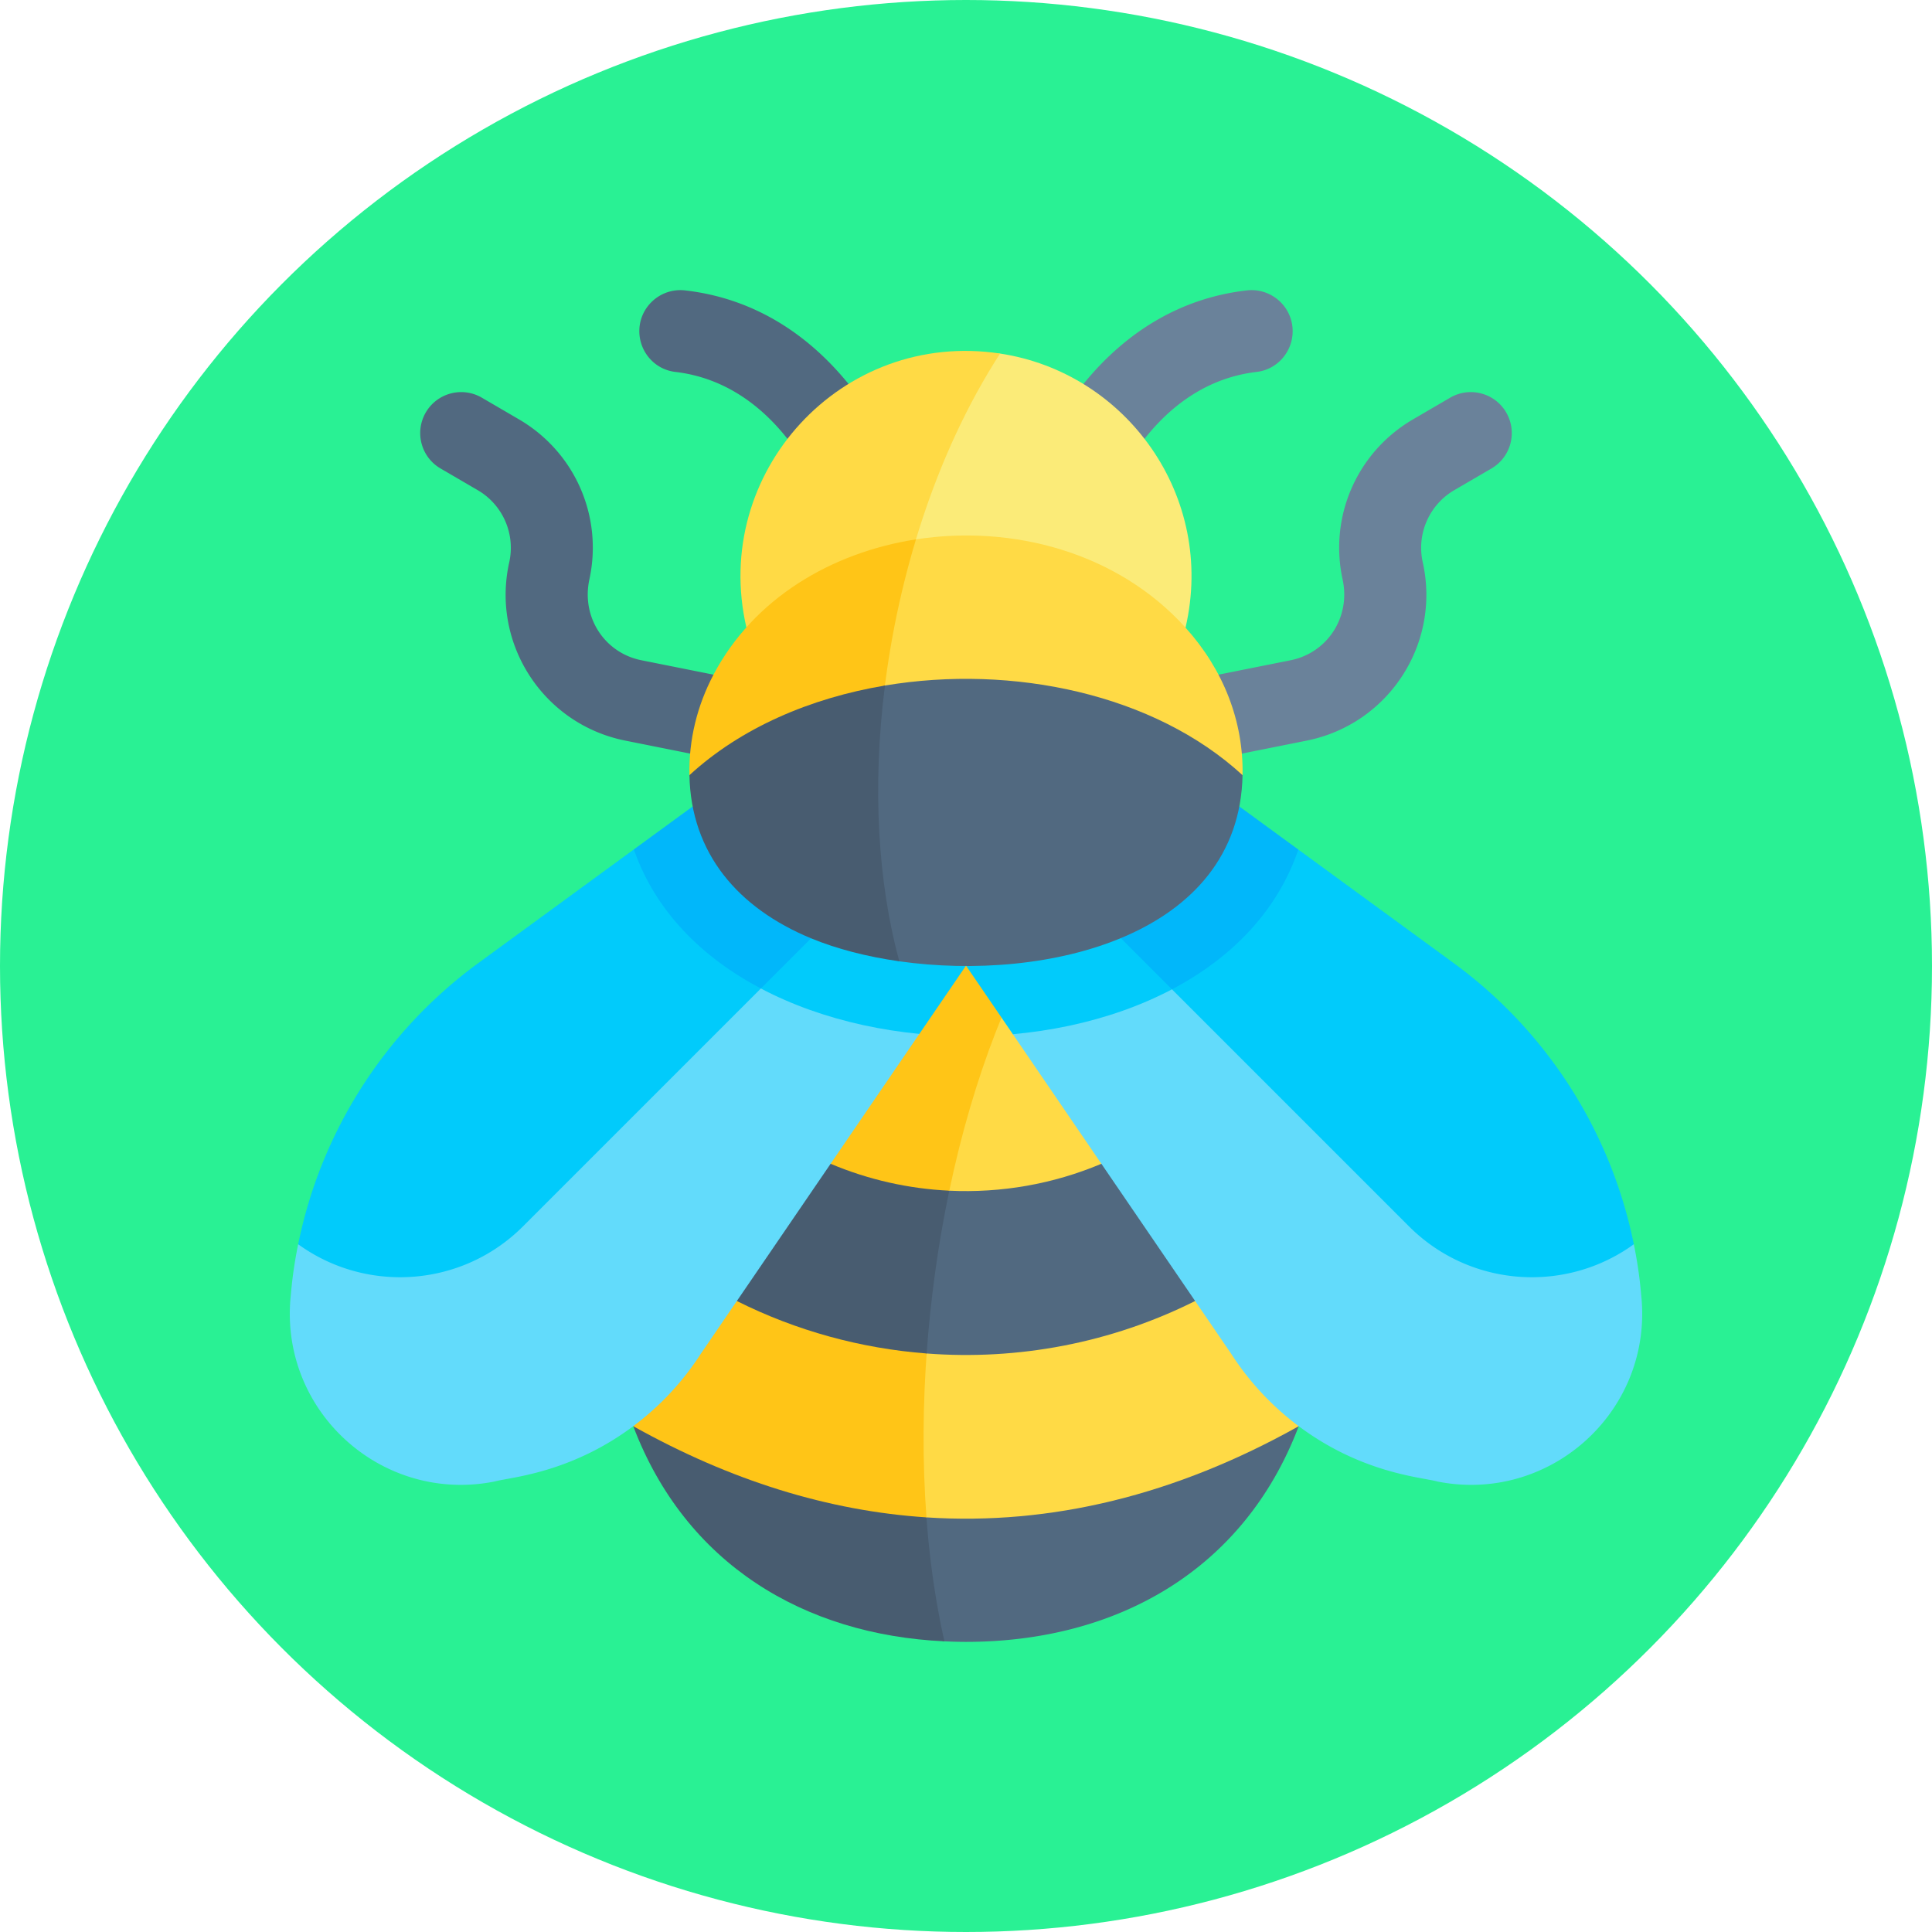 <svg xmlns="http://www.w3.org/2000/svg" version="1.1" xmlns:xlink="http://www.w3.org/1999/xlink" width="512" height="512" x="0" y="0" viewBox="0 0 512 512" style="enable-background:new 0 0 512 512" xml:space="preserve" class=""><circle r="256" cx="256" cy="256" fill="#29f194" shape="circle"></circle><g transform="matrix(0.7,0,0,0.7,76.8,76.8)"><path fill="#6a829a" d="M460.511 46.433c4.313 7.406 1.81 16.901-5.585 21.214l-14.046 8.192a25.256 25.256 0 0 0-11.957 27.358c6.868 30.853-12.943 61.269-43.948 67.479l-24.544 4.913c-19.873 5.882-28.717-24-8.843-29.881l27.306-5.461c13.818-2.764 22.802-16.185 19.683-30.595-5.192-23.924 5.503-48.261 26.675-60.611l14.036-8.192c7.404-4.315 16.899-1.822 21.223 5.584zM362.292.23c9.743-1.117 18.09 6.889 17.325 16.652-.579 7.344-6.227 13.343-13.539 14.201-19.642 2.296-33.419 13.818-42.49 25.33-14.983 16.693-38.111-4.066-23.127-20.759C316.593 15.801 337.386 3.095 362.292.23z" opacity="1" data-original="#6a829a" class=""></path><g fill="#516980"><path d="M211.531 35.655c15.027 16.742-8.1 37.5-23.127 20.759-9.071-11.512-22.848-23.034-42.49-25.33-7.313-.858-12.96-6.858-13.539-14.201C131.61 7.119 139.957-.887 149.7.231c24.913 2.864 45.704 15.576 61.831 35.424zM133.099 140.245l27.306 5.461c27.412 8.113 18.569 37.994-8.843 29.881l-24.544-4.913c-30.998-6.208-50.817-36.62-43.948-67.479a25.256 25.256 0 0 0-11.957-27.358l-14.046-8.192c-7.396-4.317-9.89-13.789-5.585-21.214 4.323-7.406 13.818-9.898 21.224-5.585l14.036 8.192c21.172 12.35 31.867 36.687 26.675 60.611-3.116 14.388 5.843 27.828 19.682 30.596zM381.965 430.226c22.621-41.017-60.69-60.679-137.736-57.559-61.309 10.167-67.875 121.452 3.604 139 2.703.126 5.42.208 8.163.208 56.577-.001 105.128-26.707 125.969-81.649z" fill="#516980" opacity="1" data-original="#516980" class=""></path></g><path fill="#485c70" d="M244.229 372.667c-65.093 2.636-125.714 21.532-114.202 57.559 19.831 52.279 64.757 78.974 117.806 81.441-9.904-43.875-9.76-93.944-3.604-139z" opacity="1" data-original="#485c70"></path><path fill="#ffda45" d="M381.965 430.226c21.357-64.241-56.1-95.007-131.338-93.573-56.458 7.627-67.707 105.514-9.593 128.094 47.14 3.09 94.331-8.424 140.931-34.521z" opacity="1" data-original="#ffda45" class=""></path><path fill="#ffc517" d="M250.627 336.652c-72.851 1.388-143.624 32.964-120.6 93.573 36.761 20.588 73.868 32.086 111.007 34.521-3.167-42.454.681-87.669 9.593-128.094z" opacity="1" data-original="#ffc517"></path><path fill="#516980" d="M342.733 382.833c13.591-9.005 4.338-30.432-9.854-58.815-12.655-26.485-39.007-39.56-66.596-40.502-49.775 7.501-87.77 103.648-25.182 119.178 34.622 2.654 69.848-3.937 101.632-19.861z" opacity="1" data-original="#516980" class=""></path><path fill="#485c70" d="M266.284 283.517c-33.295-1.136-68.39 15.399-83.38 47.363-7.93 18.435-21.893 35.846-13.656 51.954 22.654 11.349 47.1 17.964 71.854 19.861 2.861-39.877 10.991-81.807 25.182-119.178z" opacity="1" data-original="#485c70"></path><path fill="#ffda45" d="M307.236 330.88c38.381-18.418 25.48-73.73-16.238-96.742-44.979-9.11-83.855 86.216-41.321 106.928 19.574.932 39.291-2.474 57.559-10.186z" opacity="1" data-original="#ffda45" class=""></path><path fill="#ffc517" d="M255.986 224.08c-56.101 0-89.938 88.233-51.24 106.8 14.38 6.067 29.612 9.455 44.932 10.186 9.086-43.362 23.795-80.638 41.321-106.928-10.093-5.568-21.865-9.253-35.013-10.058z" opacity="1" data-original="#ffc517"></path><path fill="#62dbfb" d="M511.769 382.14c-.272-2.428-.666-9.652-2.937-20.8L350.801 254.116c-43.565-19.693-84.517-1.163-77.06 27.71l82.613 120.918a105.597 105.597 0 0 0 25.62 27.482c24.123 18.027 46.938 19.333 52.409 20.924 42.334 8.46 80.965-25.993 77.386-69.01z" opacity="1" data-original="#62dbfb"></path><path fill="#01cbfb" d="M328.115 238.724c-39.013-29.731-86.975-9.168-72.1 17.158.54.79 3.328 4.872 2.839 4.154l-.225-.329-.247-.362-.459-.673.083.122.427.625.216.316.233.341 14.859 21.749c28.768-2.597 56.36-11.814 77.06-27.71z" opacity="1" data-original="#01cbfb"></path><path fill="#01cbfb" d="m440.619 254.889-58.797-42.966c-30.235-16.321-58.324 29.369-47.844 52.913l89.719 89.719c23.189 23.189 59.401 25.455 85.134 6.785a174.93 174.93 0 0 0-68.212-106.451z" opacity="1" data-original="#01cbfb"></path><path fill="#01b7fa" d="m381.822 211.923-22.335-16.321h-.01c-39.69-20.014-71.409 22.355-44.817 49.916l19.318 19.318c22.321-11.76 39.84-29.379 47.844-52.913z" opacity="1" data-original="#01b7fa"></path><path fill="#fbeb78" d="M339.113 127.906c11.538-49.694-22.39-96.529-70.21-103.773C197.34 25.919 168.7 132.8 224.686 155.065c39.802 6.197 89.994-3.382 114.427-27.159z" opacity="1" data-original="#fbeb78" class=""></path><path fill="#ffda45" d="M268.904 24.133c-60.059-9.098-109.61 45.262-96.025 103.773 8.998 14.609 28.645 23.553 51.807 27.159 4.977-45.053 19.595-92.896 44.218-130.932z" opacity="1" data-original="#ffda45" class=""></path><path fill="#ffda45" d="M360.7 183.759c.41-20.521-7.321-40.029-21.586-55.853-25.721-28.528-65.547-39.085-102.052-33.421-54.141 18.316-65.133 118.3-11.673 133.528 56.331 7.89 125.355-6.859 135.311-44.254z" opacity="1" data-original="#ffda45" class=""></path><path fill="#ffc517" d="M237.061 94.485c-32.037 4.971-61.516 22.436-76.657 51.221-6.14 11.642-9.383 24.523-9.112 38.052 6.078 24.364 37.394 39.113 74.096 44.254-6.175-43.074-1.224-90.869 11.673-133.527z" opacity="1" data-original="#ffc517"></path><path fill="#62dbfb" d="M3.168 361.34C.897 372.488.502 379.712.231 382.14c-3.579 43.017 35.053 77.47 77.387 69.009 5.471-1.591 28.285-2.897 52.409-20.924a105.597 105.597 0 0 0 25.62-27.482l82.696-121.04c13.516-28.812-41.003-47.567-76.774-27.839z" opacity="1" data-original="#62dbfb"></path><path fill="#01cbfb" d="m253.352 259.736.216-.316.427-.625.083-.122-.459.673-.247.362-.225.329 2.839-4.154c14.874-26.326-33.088-46.889-72.101-17.158l-22.316 15.142c20.68 15.76 48.147 25.063 76.774 27.839l14.776-21.628.233-.342z" opacity="1" data-original="#01cbfb"></path><path fill="#01cbfb" d="m130.258 211.864-58.877 43.024A174.944 174.944 0 0 0 3.168 361.34c25.734 18.669 61.945 16.404 85.134-6.785l90.039-90.039c15.828-27.252-11.608-68.914-48.083-52.652z" opacity="1" data-original="#01cbfb"></path><path fill="#01b7fa" d="M152.523 195.602h-.01l-22.255 16.263c8.084 23.279 25.689 40.848 48.083 52.652l18.999-18.999c26.592-27.561-5.127-69.93-44.817-49.916z" opacity="1" data-original="#01b7fa"></path><path fill="#516980" d="M360.7 183.759c-33.387-30.722-87.058-42.031-135.39-33.94-46.571 15.05-44.448 86.977 5.438 104.403 55.871 7.918 128.732-9.64 129.952-70.463z" opacity="1" data-original="#516980" class=""></path><path fill="#485c70" d="M225.309 149.819c-28.181 4.718-54.549 16.025-74.017 33.94.592 29.523 18.322 50.289 46.048 61.759 9.69 4.007 21.141 6.966 33.407 8.704-8.067-29.653-10.32-65.839-5.438-104.403z" opacity="1" data-original="#485c70"></path></g></svg>